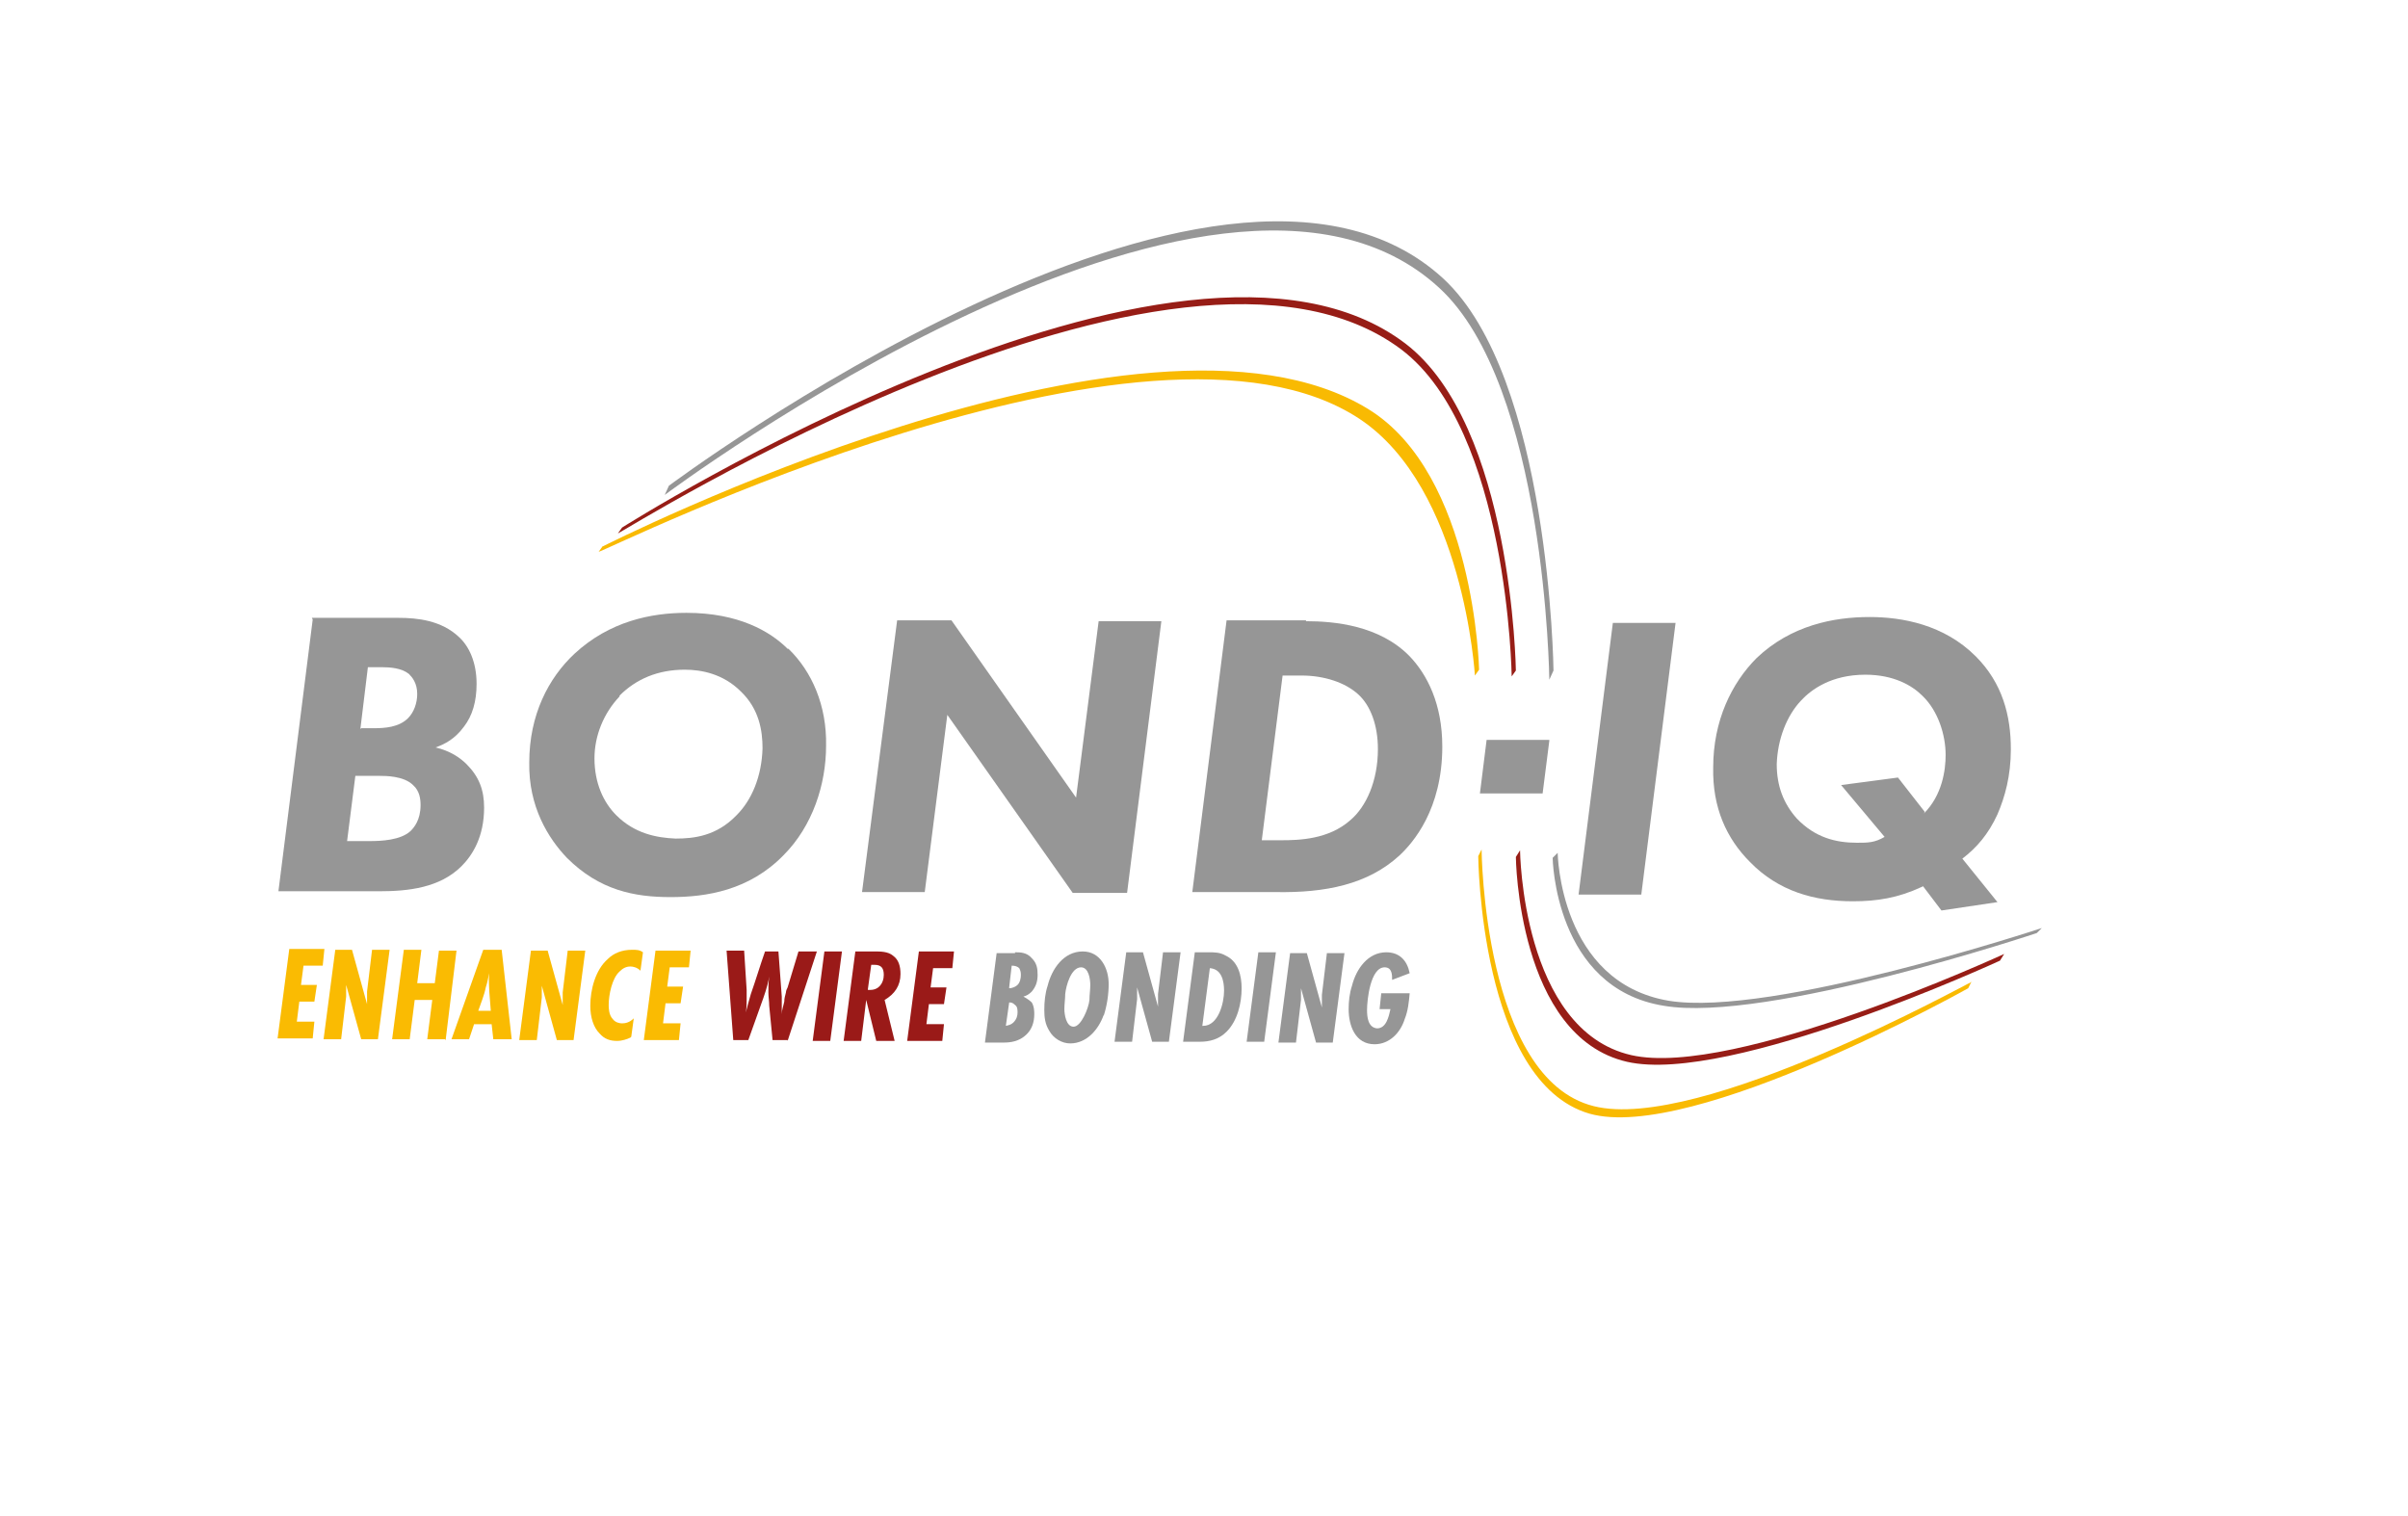 <?xml version="1.0" encoding="UTF-8"?>
<svg id="Ebene_1" xmlns="http://www.w3.org/2000/svg" version="1.1" viewBox="0 0 288 181.3">
  <!-- Generator: Adobe Illustrator 29.1.0, SVG Export Plug-In . SVG Version: 2.1.0 Build 142)  -->
  <defs>
    <style>
      .st0 {
        fill: #f9ba02;
      }

      .st1 {
        fill: #969696;
      }

      .st2 {
        fill: #fabb02;
      }

      .st3 {
        fill: #971d16;
      }

      .st4 {
        fill: #9a1a18;
      }
    </style>
  </defs>
  <g id="Bond-IQ">
    <path class="st1" d="M200.4,74.5l-4.1,32.5h-7.5s4.1-32.5,4.1-32.5h7.5Z"/>
    <path class="st1" d="M185.3,88.6l-.8,6.3h-7.5s.8-6.4.8-6.4h7.5Z"/>
    <path class="st1" d="M229.8,106.1c-2.8,1.3-5.3,1.7-8.2,1.7-4.6,0-8.9-1.2-12.3-4.7-2.8-2.8-4.5-6.5-4.4-11.3,0-5.6,2.2-10.1,5.2-13.1,4.1-3.9,9.2-4.9,13.5-4.9,3.9,0,8.9.9,12.7,4.7,3.2,3.2,4.2,7.1,4.2,11.1,0,3.2-.7,5.7-1.6,7.8-1.1,2.4-2.5,4-4.2,5.3l4.2,5.2-6.7,1-2.2-2.9ZM230.1,97.3c2.2-2.2,2.6-5.2,2.6-7,0-2.4-.9-5.3-2.8-7.1-1.2-1.2-3.4-2.5-6.8-2.5-4.1,0-6.5,1.8-7.7,3.1-1.7,1.8-2.8,4.6-2.9,7.6,0,2.6.8,4.7,2.4,6.5,2.2,2.3,4.7,2.9,7.2,2.9,1.3,0,2.1,0,3.3-.7l-5.2-6.2,6.8-.9,3.2,4.1Z"/>
    <path class="st1" d="M37.3,73.9h10.4c2.2,0,5.1.3,7.2,2.3,1.2,1.1,2.1,3,2.1,5.6,0,2.1-.5,3.8-1.5,5.1-1.1,1.5-2.3,2.1-3.4,2.5,1.7.4,2.9,1.2,3.7,2,1.5,1.5,2.1,3.1,2.1,5.2,0,3.5-1.4,5.7-2.7,7-2.6,2.6-6.4,3-9.8,3h-12.1s4.1-32.5,4.1-32.5ZM41.5,100.6h2.7c1.4,0,3.7-.1,4.9-1.2.4-.4,1.2-1.3,1.2-3.1,0-.7-.1-1.7-.9-2.4-1.1-1.1-3.3-1.1-4-1.1h-2.9s-1,7.9-1,7.9ZM43.2,87.1h1.5c1.3,0,3-.1,4.1-1.2.7-.7,1.1-1.8,1.1-2.9,0-1.3-.6-2-1-2.4-.9-.7-2.2-.8-3.3-.8h-1.6s-.9,7.4-.9,7.4Z"/>
    <path class="st1" d="M94.3,77.6c2.8,2.7,4.6,6.8,4.5,11.6,0,4.6-1.6,9.6-5.1,13.1-4.1,4.2-9.2,5-13.5,5s-8.5-.8-12.4-4.7c-2.2-2.3-4.6-6.1-4.5-11.4,0-5.7,2.3-10.1,5.4-13,4.2-3.9,9.2-4.9,13.4-4.9,6.2,0,10,2.2,12.1,4.3ZM74.1,83.3c-1.9,2-3,4.7-3,7.4,0,3,1.1,5.3,2.6,6.8,2.2,2.2,4.8,2.7,7.1,2.8,2.2,0,4.9-.3,7.3-2.8,1.8-1.8,3-4.6,3.1-8,0-2.1-.4-4.7-2.6-6.8-2.1-2.1-4.7-2.6-6.7-2.6-3.2,0-5.8,1.1-7.8,3.1Z"/>
    <path class="st1" d="M103.1,106.7l4.2-32.5h6.5s14.9,21.2,14.9,21.2l2.7-21.1h7.5s-4.1,32.5-4.1,32.5h-6.5s-15-21.3-15-21.3l-2.7,21.2h-7.5Z"/>
    <path class="st1" d="M156.2,74.3c3.4,0,8.8.5,12.4,4.2,2.1,2.2,3.9,5.7,3.9,10.8,0,7.5-3.5,11.5-5.1,13-3.8,3.5-8.9,4.5-14.8,4.4h-10s4.1-32.5,4.1-32.5h9.5ZM150.9,100.5h2.3c2.2,0,5.7-.1,8.3-2.4,1.9-1.6,3.3-4.7,3.3-8.5,0-2.9-.9-5.2-2.3-6.5-1.6-1.5-4.2-2.3-6.8-2.3h-2.3s-2.5,19.8-2.5,19.8Z"/>
  </g>
  <g>
    <g>
      <path class="st2" d="M38.4,115.5h-2.1s-.3,2.3-.3,2.3h1.9s-.3,2-.3,2h-1.8s-.3,2.4-.3,2.4h2.1s-.2,2-.2,2h-4.2s1.4-10.7,1.4-10.7h4.2s-.2,2-.2,2Z"/>
      <path class="st2" d="M45.2,124.3h-2s-1.8-6.5-1.8-6.5c0,.5,0,.9,0,1.4l-.6,5.1h-2.1s1.4-10.7,1.4-10.7h2s1.8,6.5,1.8,6.5c0-.3,0-.5,0-.8,0-.2,0-.5,0-.7l.6-5h2.1s-1.4,10.7-1.4,10.7Z"/>
      <path class="st2" d="M53.2,124.3h-2.1s.6-4.7.6-4.7h-2.1s-.6,4.7-.6,4.7h-2.1s1.4-10.7,1.4-10.7h2.1s-.5,4-.5,4h2.1s.5-3.9.5-3.9h2.1s-1.3,10.7-1.3,10.7Z"/>
      <path class="st2" d="M59,124.3l-.2-1.8h-2.1s-.6,1.8-.6,1.8h-2.1s3.8-10.7,3.8-10.7h2.2s1.2,10.7,1.2,10.7h-2.2ZM58.7,120.9c-.1-1.5-.3-3-.2-4.5-.1.5-.2,1.1-.4,1.7-.2,1-.6,1.9-.9,2.8h1.5Z"/>
      <path class="st2" d="M68.6,124.4h-2s-1.8-6.5-1.8-6.5c0,.5,0,.9,0,1.4l-.6,5.1h-2.1s1.4-10.7,1.4-10.7h2s1.8,6.5,1.8,6.5c0-.3,0-.5,0-.8,0-.2,0-.5,0-.7l.6-5h2.1s-1.4,10.7-1.4,10.7Z"/>
      <path class="st2" d="M75.4,124.1c-.4.2-1,.4-1.6.4-.8,0-1.5-.2-2.1-.9-.7-.7-1.1-1.9-1.1-3.3,0-1.9.6-4.3,2.1-5.6.7-.7,1.7-1.1,2.9-1.1.5,0,.9,0,1.3.3l-.3,2.2c-.4-.4-.9-.5-1.2-.5-.5,0-.9.2-1.3.6-.9.8-1.3,2.8-1.3,4,0,.3,0,1.2.5,1.7.3.4.8.5,1.1.5.4,0,.9-.1,1.4-.6l-.3,2.2Z"/>
      <path class="st2" d="M82.2,115.7h-2.1s-.3,2.3-.3,2.3h1.9s-.3,2-.3,2h-1.8s-.3,2.4-.3,2.4h2.1s-.2,2-.2,2h-4.2s1.4-10.7,1.4-10.7h4.2s-.2,2-.2,2Z"/>
    </g>
    <g>
      <path class="st4" d="M94.2,124.4h-1.8s-.4-4.1-.4-4.1c0-.5-.1-1.1-.1-1.6,0-.6,0-1.2.1-1.9-.2,1.2-.6,2.3-1,3.4l-1.5,4.2h-1.8s-.8-10.7-.8-10.7h2.1s.3,4.7.3,4.7c0,.4,0,.8,0,1.2s0,1-.1,1.5c.2-.8.4-1.5.6-2.2.6-1.7,1.1-3.4,1.7-5.1h1.6s.4,5.4.4,5.4c0,.4,0,.8,0,1.3,0,.3,0,.5,0,.8,0-.5.2-1,.3-1.5,0-.4.1-.7.2-1.1,0-.2.1-.4.2-.6l1.3-4.3h2.2s-3.5,10.7-3.5,10.7Z"/>
      <path class="st4" d="M99.3,124.5h-2.1s1.4-10.7,1.4-10.7h2.1s-1.4,10.7-1.4,10.7Z"/>
      <path class="st4" d="M104.6,113.8c.7,0,1.6,0,2.2.5.7.5.9,1.3.9,2.2,0,1.4-.7,2.4-1.9,3.1l1.2,4.9h-2.2s-1.2-4.9-1.2-4.9l-.6,4.9h-2.1s1.4-10.7,1.4-10.7h2.3ZM103.8,118.4c.1,0,.2,0,.3,0,1,0,1.6-.8,1.6-1.8,0-.8-.3-1.2-1.1-1.2h-.4s-.4,2.9-.4,2.9Z"/>
      <path class="st4" d="M113.7,115.8h-2.1s-.3,2.3-.3,2.3h1.9s-.3,2-.3,2h-1.8s-.3,2.4-.3,2.4h2.1s-.2,2-.2,2h-4.2s1.4-10.7,1.4-10.7h4.2s-.2,2-.2,2Z"/>
    </g>
    <g>
      <path class="st1" d="M121.4,113.9c.6,0,1.4,0,2,.7.6.6.7,1.2.7,2,0,.8-.2,1.4-.7,2-.3.3-.6.5-1,.6.4.2.8.5,1,.7.3.5.3,1.1.3,1.4,0,1-.3,1.8-.9,2.4-.9.9-2,1-2.8,1h-2.2s1.4-10.7,1.4-10.7h2.2ZM120.1,122.7c.5,0,.9-.2,1.1-.4.4-.4.5-.8.5-1.2,0-.3,0-.7-.3-.9-.3-.3-.5-.3-.7-.3h0s-.4,2.8-.4,2.8ZM120.7,118.2c.4,0,.8-.2,1-.4.3-.3.4-.8.4-1.2s-.1-.6-.2-.8c-.2-.2-.5-.3-.9-.3l-.3,2.6Z"/>
      <path class="st1" d="M132,121.4c-.6,1.7-2,3.4-4,3.4-1,0-2-.6-2.5-1.5-.5-.8-.6-1.6-.6-2.5,0-1,.1-2,.4-2.9.5-2,1.9-4.1,4.2-4.1,2.1,0,3.1,2,3.1,3.9,0,1.2-.2,2.6-.6,3.8ZM129.3,115.7c-1.2,0-1.8,2.2-1.9,3.2,0,.6-.1,1.2-.1,1.8s.2,2.1,1.1,2.1,1.8-2.2,1.9-3.2c0-.6.1-1.2.1-1.8,0-.7-.2-2.1-1.1-2.1Z"/>
      <path class="st1" d="M139.8,124.6h-2s-1.8-6.5-1.8-6.5c0,.5,0,.9,0,1.4l-.6,5.1h-2.1s1.4-10.7,1.4-10.7h2s1.8,6.5,1.8,6.5c0-.3,0-.5,0-.8s0-.5,0-.7l.6-5h2.1s-1.4,10.7-1.4,10.7Z"/>
      <path class="st1" d="M144.5,113.9c.8,0,1.4,0,2.1.4,1.5.7,1.9,2.4,1.9,3.9,0,1.8-.5,3.9-1.8,5.2-.9.9-2,1.2-3.2,1.2h-2s1.4-10.7,1.4-10.7h1.7ZM143.9,122.7c1.8,0,2.5-2.7,2.5-4.2,0-1.2-.3-2.6-1.7-2.7l-.9,6.9h.1Z"/>
      <path class="st1" d="M151.2,124.6h-2.1s1.4-10.7,1.4-10.7h2.1s-1.4,10.7-1.4,10.7Z"/>
      <path class="st1" d="M159.4,124.7h-2s-1.8-6.5-1.8-6.5c0,.5,0,.9,0,1.4l-.6,5.1h-2.1s1.4-10.7,1.4-10.7h2s1.8,6.5,1.8,6.5c0-.3,0-.5,0-.8,0-.2,0-.5,0-.7l.6-5h2.1s-1.4,10.7-1.4,10.7Z"/>
      <path class="st1" d="M166.5,117.2c0-.6,0-1.5-.9-1.5-1.7,0-2.1,3.9-2.1,5.1,0,.8.1,2.1,1.2,2.2,1.1,0,1.4-1.4,1.6-2.3h-1.3s.2-1.9.2-1.9h3.4c-.1,1.1-.2,2.1-.6,3.1-.5,1.6-1.8,3-3.6,3-2.3,0-3.1-2.2-3.1-4.2,0-.9.1-1.9.4-2.8.5-2,1.9-4,4.1-4,1.6,0,2.5,1,2.8,2.5l-2.1.8Z"/>
    </g>
  </g>
  <g>
    <path class="st1" d="M244.2,111s-32.3,10.7-44.6,8.7c-13.1-2.2-13.3-17.7-13.3-17.7l-.6.6s.2,15.6,13.3,17.7c12.3,2.1,44.6-8.7,44.6-8.7l.6-.6Z"/>
    <path class="st3" d="M239.7,114.1s-32.3,14.9-44.6,12.1c-13.1-3-13.3-24.5-13.3-24.5l-.5.8s.2,21.5,13.3,24.5c12.3,2.8,44.6-12.1,44.6-12.1l.5-.8Z"/>
    <path class="st0" d="M235.7,117.5c0-.1-32.5,18-45.1,14.8-13.2-3.3-13.4-30.7-13.4-30.7l-.4.8s.2,27,13.3,30.8c12.3,3.5,45.3-15,45.3-15l.4-.8Z"/>
    <path class="st0" d="M72,65.4s64.8-32.9,91.6-16.5c12.8,7.8,13.3,31.2,13.3,31.2l-.5.7s-1.3-22.4-13.8-30.7c-25.1-16.6-90.1,15.8-91,15.9l.5-.7Z"/>
    <path class="st3" d="M181.3,80.2s-.4-29.3-13.2-39.1c-26.8-20.4-93.7,22-93.7,22l-.5.7c0,.2,66.9-42.1,93.7-22,12.8,9.7,13.2,39.1,13.2,39.1l.5-.7Z"/>
    <path class="st1" d="M185.8,80.2s-.4-35.1-13.2-46.9c-26.7-24.5-92.6,24.8-92.6,24.8l-.5,1.1s65.9-49.3,92.6-24.8c12.8,11.7,13.2,46.9,13.2,46.9l.5-1.1Z"/>
  </g>
</svg>